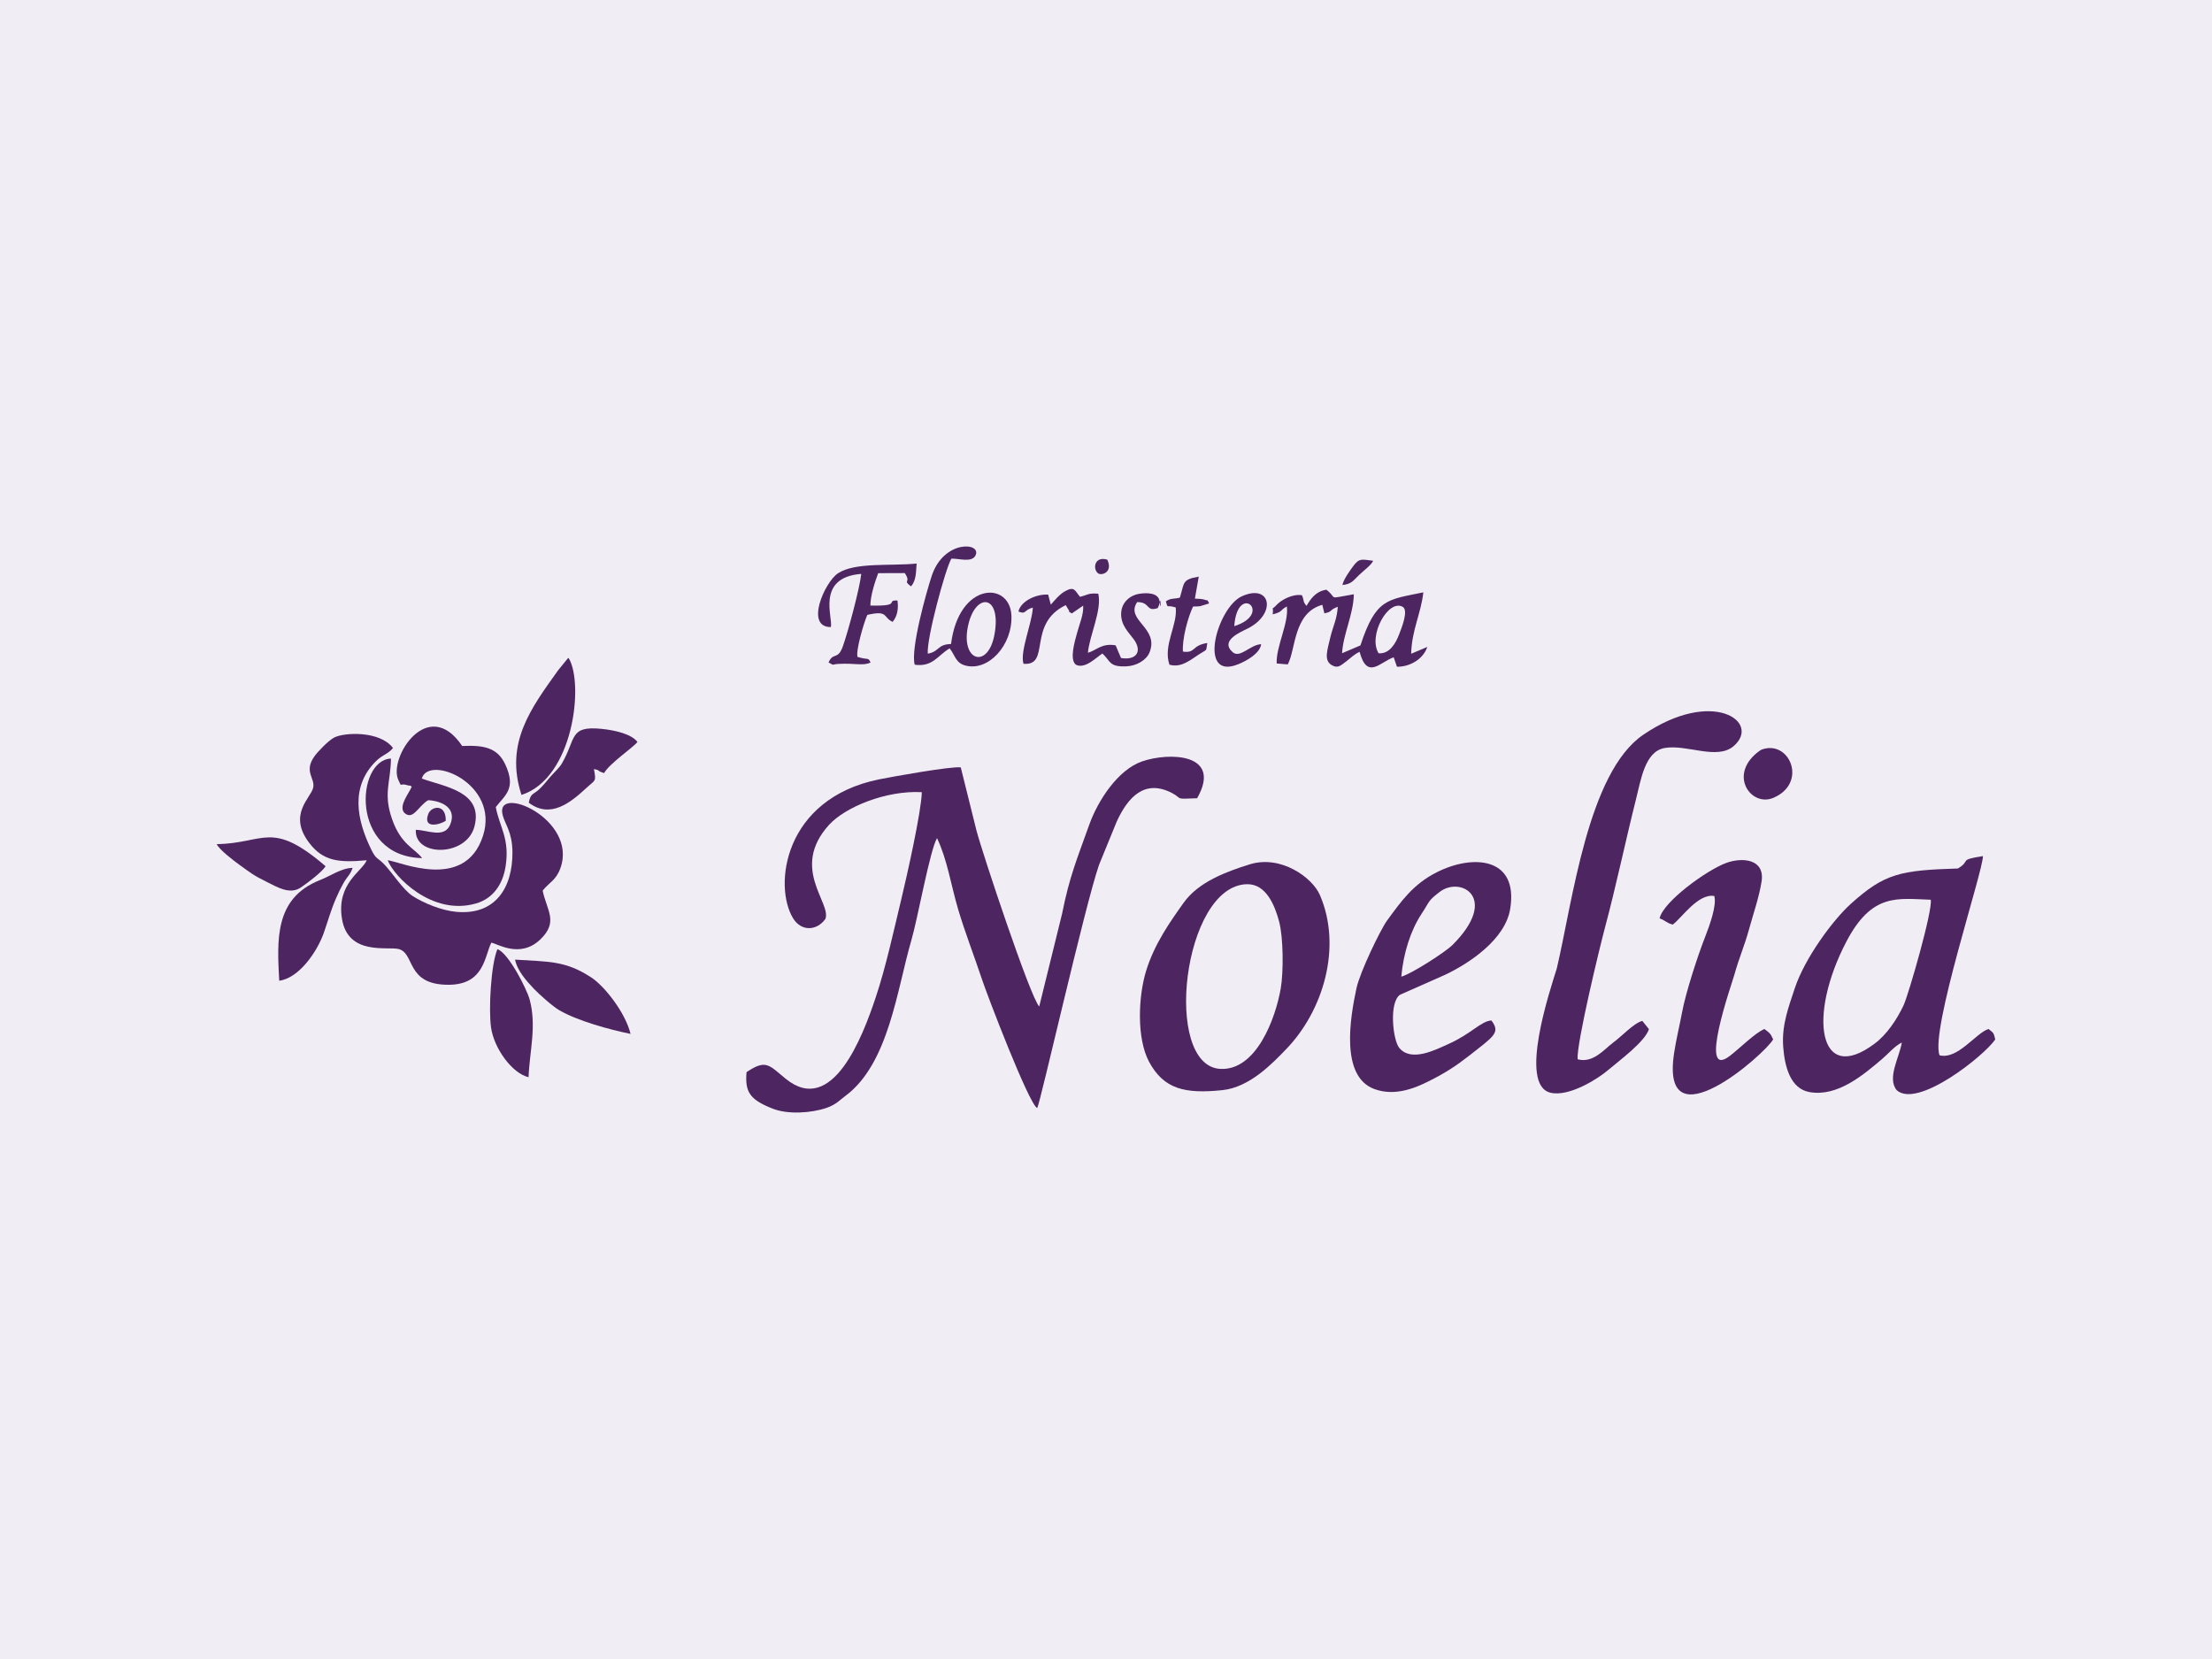 <?xml version="1.0" encoding="utf-8"?>
<!-- Generator: Adobe Illustrator 14.0.0, SVG Export Plug-In . SVG Version: 6.00 Build 43363)  -->
<!DOCTYPE svg PUBLIC "-//W3C//DTD SVG 1.1//EN" "http://www.w3.org/Graphics/SVG/1.1/DTD/svg11.dtd">
<svg version="1.1" id="Capa_1" xmlns="http://www.w3.org/2000/svg" xmlns:xlink="http://www.w3.org/1999/xlink" x="0px" y="0px"
	 width="360px" height="270px" viewBox="0 0 360 270" enable-background="new 0 0 360 270" xml:space="preserve">
<rect fill-rule="evenodd" clip-rule="evenodd" fill="#FFFFFF" width="360" height="270"/>
<rect fill-rule="evenodd" clip-rule="evenodd" fill="#F1EDF4" width="360" height="270"/>
<g id="Capa_x0020_1">
	<g id="_2288959900240">
		<path fill="#4D2661" d="M169.132,163.806c-1.453-1.486-9.281-25.071-10.207-28.622l-2.56-10.29
			c-1.437-0.231-11.198,1.52-13.312,1.949c-15.509,3.155-17.227,17.358-13.956,22.643c1.305,2.098,3.782,2.048,5.219,0.099
			c1.107-2.56-5.797-8.258,0.595-15.326c2.659-2.923,9.315-5.648,15.112-5.334c-0.066,3.138-2.428,13.642-3.287,17.209
			c-1.222,5.07-2.576,11.33-4.245,16.284c-2.098,6.276-7.036,19.307-14.6,13.163c-2.742-2.229-3.188-3.253-6.392-1.09
			c-0.281,3.237,0.545,4.477,4.229,5.93c2.478,0.991,6.276,0.743,8.803-0.116c1.552-0.545,2.164-1.288,3.039-1.932
			c7.085-5.236,8.407-17.325,10.769-25.402c0.975-3.286,3.023-14.698,4.163-16.565c1.667,3.502,2.262,7.598,3.418,11.528
			c1.123,3.782,2.577,7.498,3.865,11.363c0.858,2.609,7.663,20.381,9.018,21.041c0.528-0.892,7.713-32.751,10.058-39.571
			l2.891-7.069c1.816-3.964,4.541-6.92,8.951-4.657c1.883,0.974,0.248,1.04,4.129,0.875c4.179-7.366-4.607-7.515-8.968-5.996
			c-3.947,1.371-7.184,6.392-8.572,10.256c-2.031,5.681-3.237,8.489-4.443,14.55L169.132,163.806z"/>
		<path fill="#4D2661" d="M59.682,140.006c-0.694,1.784-5.004,3.782-4.013,9.596c1.007,5.979,7.515,4.394,9.232,4.855
			c2.675,0.728,1.14,5.831,8.093,5.813c5.846,0,5.863-4.689,6.97-6.854c0.958,0.148,4.674,2.626,7.96-0.512
			c3.022-2.891,1.057-4.707,0.396-7.961c1.09-1.371,2.18-1.668,2.891-3.667c2.874-8.042-10.917-13.872-9.381-8.538
			c0.413,1.486,1.536,2.725,1.569,5.912c0.05,5.913-2.857,10.356-9.199,9.745c-2.379-0.231-5.236-1.404-7.053-2.577
			c-1.536-1.008-3.27-3.716-4.525-5.053c-1.206-1.289-1.354-0.793-2.18-2.462c-2.428-4.921-3.419-10.306,0.76-14.435
			c1.09-1.073,1.899-1.09,2.758-2.13c-2.147-2.858-7.977-2.544-9.579-1.702c-0.991,0.528-2.742,2.378-3.221,3.072
			c-1.767,2.51,0.182,3.567-0.198,5.12c-0.413,1.685-4.129,4.327-0.661,8.918C52.58,140.172,55.14,140.419,59.682,140.006z"/>
		<path fill="#4D2661" d="M314.225,146.431c0.363,1.651-3.617,15.476-4.426,17.193c-1.041,2.213-2.692,4.739-4.708,6.227
			c-9.116,6.854-10.916-4.492-4.624-16.549C304.662,145.226,308.891,146.266,314.225,146.431z M315.662,171.75
			c-1.569-3.997,7.167-30.208,7.052-32.421c-4.112,0.645-1.833,0.677-4.063,2.015c-9.331,0.297-11.924,0.776-17.424,5.748
			c-2.906,2.609-7.515,8.852-9.133,13.758c-0.941,2.89-2.147,5.896-1.883,9.496c0.247,3.32,1.188,6.805,4.244,7.383
			c4.624,0.843,8.869-2.857,11.842-5.367c1.024-0.859,2.015-2.098,3.221-2.692c-0.363,2.345-2.461,5.797-0.825,7.763
			c3.435,3.039,14.319-5.682,16.036-8.275c-0.313-1.188-0.23-0.974-1.106-1.7C321.491,168.199,318.618,172.477,315.662,171.75z"/>
		<path fill="#4D2661" d="M208.44,160.865c-0.858,4.955-3.997,13.379-9.811,13.098c-9.479-0.462-6.16-29.877,4.327-30.059
			c3.089-0.05,4.509,3.401,5.22,6.077C208.87,152.607,208.902,158.141,208.44,160.865z M203.403,140.667
			c-3.766,1.172-8.341,2.841-10.769,6.26c-2.131,2.989-4.757,6.672-6.11,11.098c-1.272,4.146-1.569,10.95,0.495,14.799
			c2.395,4.426,5.813,5.235,11.94,4.592c4.46-0.463,8.192-4.427,10.289-6.59c6.161-6.326,9.2-16.747,5.566-25.154
			C213.609,142.847,208.506,139.098,203.403,140.667z"/>
		<path fill="#4D2661" d="M268.36,167.488l-1.074-1.337c-1.403,0.362-3.319,2.493-4.773,3.55c-1.387,1.024-3.236,3.403-5.764,2.692
			c-0.165-2.643,3.534-17.937,4.427-21.306c1.866-6.97,3.369-14.203,5.087-21.041c0.793-3.105,1.437-7.746,4.641-8.307
			c3.634-0.645,8.556,2.031,11.265-0.331c4.508-3.914-3.453-9.513-14.749-1.817c-9.001,6.144-11.479,27.119-14.056,38.02
			c-1.04,3.369-6.325,18.993-1.007,20.231c3.022,0.71,7.762-2.312,9.331-3.666C263.554,172.592,267.732,169.537,268.36,167.488z"/>
		<path fill="#4D2661" d="M228.062,158.95c0.33-3.799,1.519-7.515,3.253-10.158c1.437-2.18,1.024-2.13,2.989-3.633
			c3.403-2.626,9.812,0.958,2.049,8.671C235.312,154.87,229.828,158.455,228.062,158.95z M242.728,166.085
			c-1.651,0.066-3.287,2.163-6.938,3.799c-2.113,0.941-6.094,3.038-8.06,0.66c-1.057-1.271-1.7-7.449,0.133-8.654l7.35-3.254
			c3.996-1.899,9.777-5.78,10.57-10.719c1.387-8.473-6.128-8.919-11.975-5.945c-3.814,1.933-5.731,4.657-8.076,7.861
			c-1.04,1.437-4.394,8.324-4.971,11.017c-1.008,4.69-2.692,14.368,2.939,16.399c3.236,1.189,6.507-0.099,8.901-1.321
			c2.66-1.337,4.312-2.411,6.491-4.111C243.107,168.661,244.247,168.083,242.728,166.085z"/>
		<path fill="#4D2661" d="M66.999,128.049c-0.446,1.09-2.147,3.072-1.222,4.211c1.453,1.371,2.295-1.106,3.914-2.031
			c2.263,0.132,4.707,1.288,3.567,3.997c-0.958,2.262-3.683,0.858-5.583,0.826c-0.264,4.426,8.192,4.426,9.53-0.496
			c1.536-5.747-4.872-6.507-8.555-7.845c1.073-3.947,12.717,0.776,9.959,9.314c-2.94,9.134-13.576,4.162-15.508,3.98
			c0.991,2.609,7.185,9.101,14.353,7.036c2.741-0.776,4.376-3.056,4.838-6.078c0.694-4.509-1.007-6.375-1.602-9.612
			c1.503-1.949,3.37-2.989,1.553-6.92c-1.255-2.708-3.386-3.188-7.02-3.022c-5.583-8.275-12.023,1.949-10.405,5.5
			c0.627,1.404,0.148,0.462,1.453,0.875C67.345,128.115,66.239,127.372,66.999,128.049z"/>
		<path fill="#4D2661" d="M287.155,167.472c-1.503,0.611-4.014,3.139-5.632,4.377c-5.269,4.063,0.347-11.775,0.743-13.213
			c0.71-2.576,1.718-4.938,2.345-7.25c0.71-2.609,1.686-5.368,2.081-7.911c0.578-3.667-3.088-3.997-5.73-3.039
			c-3.155,1.14-10.29,6.309-10.867,9.034c1.105,0.413,1.105,0.743,2.146,1.007c1.47-1.09,4.096-5.086,6.755-4.657
			c0.446,1.536-0.826,4.938-1.42,6.475c-1.306,3.319-3.221,9.249-3.815,12.42c-0.446,2.379-0.941,4.294-1.305,6.672
			c-2.329,15.295,14.914,0.05,16.12-2.229C288.113,168.083,287.915,168.066,287.155,167.472z"/>
		<path fill="#4D2661" d="M224.361,106.314c-1.767-2.874,1.603-8.886,3.931-7.548c0.991,0.578-0.215,3.518-0.627,4.575
			C227.104,104.795,226.079,106.479,224.361,106.314z M212.636,98.601c-0.645-0.727-0.33-0.743-0.743-1.734
			c-1.652-0.248-3.452,0.859-4.097,1.553c-1.105,1.189-0.479-0.165-0.66,1.569c1.701-0.446,1.09-0.644,2.296-1.288
			c0.363,2.626-1.8,6.606-1.651,9.282l1.8,0.148c1.321-2.395,0.892-8.407,5.632-9.695c0.033,0.05,0.033,0.1,0.033,0.182l0.297,1.206
			c1.47-0.314,0.611-0.462,2.181-1.074c-0.148,2.065-0.728,3.039-1.173,4.806c-0.595,2.444-1.041,3.798,0.049,4.608
			c1.058,0.677,1.471,0.248,2.444-0.479c0.777-0.594,1.256-1.14,2.229-1.602c1.239,4.641,3.354,1.635,5.55,0.892l0.528,1.536
			c2.114,0.033,4.278-1.239,4.938-3.221l-2.626,1.106c0.083-3.799,1.619-6.623,1.982-9.992c-5.913,1.239-7.713,0.975-10.24,8.638
			l-2.989,1.272c0.198-3.188,1.866-6.358,1.915-9.596c-4.541,0.76-2.51,0.776-4.459-0.743
			C214.155,96.223,213.313,97.445,212.636,98.601z"/>
		<path fill="#4D2661" d="M84.869,129.371c8.472-2.709,10.207-18.085,7.68-22.28c-0.066,0.033-0.165,0.033-0.198,0.132l-1.52,1.866
			C86.454,115.232,82.11,120.897,84.869,129.371z"/>
		<path fill="#4D2661" d="M171.016,98.403l-0.429-1.635c-2.082-0.1-4.477,1.123-4.839,2.758c1.321,0.528,0.826-0.248,2.345-0.644
			c-0.1,2.478-2.147,7.184-1.52,9.149c4.509,0.38,0.512-6.457,6.871-9.546l0.413,0.677c0.479,0.677-0.413,0.033,0.579,0.677
			l1.85-1.272c0.099,1.42-0.627,3.056-1.008,4.493c-0.33,1.238-1.272,4.245-0.182,5.12c1.503,0.743,3.237-1.124,4.311-1.817
			c1.354,1.172,1.007,2.213,3.914,2.081c1.652-0.066,3.221-0.991,3.75-2.229c1.668-4.063-3.997-5.252-1.999-8.225
			c2.197-0.017,1.371,1.635,3.353,0.974l0.231-0.545c0.281-2.13,0.313,1.817,0.066-0.529c-0.149-1.437-2.048-1.453-3.287-1.255
			c-1.569,0.248-2.939,1.437-2.973,3.237c-0.033,1.899,1.205,3.022,2.064,4.179c1.404,1.932,0.463,3.452-2.081,3.039l-0.875-2.064
			c-2.279-0.396-3.056,0.793-4.509,1.206c0.231-2.758,2.312-6.953,1.685-9.612c-1.702-0.115-1.536,0.149-2.974,0.512
			c-0.825-0.958-0.858-1.833-2.526-0.859C172.337,96.817,171.643,97.726,171.016,98.403z"/>
		<path fill="#4D2661" d="M102.623,168.265c-0.859-3.501-4.228-7.746-6.342-9.149c-4.245-2.808-6.953-2.577-12.454-2.939
			c0.347,1.816,1.917,3.534,3.056,4.739c0.793,0.843,3.056,2.874,4.146,3.502C94.018,166.151,99.204,167.571,102.623,168.265z"/>
		<path fill="#4D2661" d="M161.865,103.176c-1.024,5.879-5.698,4.459-4.261-1.569C158.86,96.354,162.989,96.801,161.865,103.176z
			 M148.868,108.181c2.939,0.413,3.749-1.52,5.681-2.66c0.892,1.107,0.958,2.329,2.494,2.774c3.75,1.074,7.763-3.253,7.564-8.109
			c-0.231-5.632-8.556-5.5-9.828,4.625c-2.262,0.05-1.882,1.255-3.782,1.569c-0.215-2.46,2.857-13.758,3.832-15.458
			c1.222-0.05,3.303,0.677,3.915-0.496c1.14-2.147-5.12-2.676-7.102,3.286C150.783,96.289,148.157,105.653,148.868,108.181z"/>
		<path fill="#4D2661" d="M86.058,130.642c3.535,2.676,6.838-0.049,9.365-2.395c1.486-1.371,1.635-0.958,1.238-3.088
			c1.255,0.264,0.214,0.198,1.652,0.661c0.908-1.603,4.69-4.113,5.434-5.07c-1.008-1.322-3.732-1.916-5.863-2.131
			c-5.318-0.528-4.079,1.619-6.458,5.665c-0.396,0.677-1.305,1.503-1.85,2.131c-0.495,0.578-1.206,1.486-1.866,2.081
			C86.784,129.337,86.338,129.089,86.058,130.642z"/>
		<path fill="#4D2661" d="M45.445,159.61c3.221-0.412,6.177-4.724,7.25-7.779c0.661-1.882,1.173-3.765,1.999-5.647
			c0.396-0.909,0.792-1.734,1.188-2.429c0.611-1.09,1.156-1.42,1.503-2.51c-1.8,0.017-3.6,1.321-5.334,1.998
			C44.619,146.184,45.098,153.054,45.445,159.61z"/>
		<path fill="#4D2661" d="M80.955,154.475c-1.058,2.477-1.454,9.826-1.041,12.733c0.462,3.353,3.403,7.481,6.111,8.108
			c0.148-4.178,1.354-8.34,0.165-12.684C85.727,160.965,82.771,155.102,80.955,154.475z"/>
		<path fill="#4D2661" d="M35.271,137.38c0.363,0.859,2.791,2.726,3.766,3.419c1.701,1.223,2.196,1.668,4.492,2.791
			c1.668,0.826,3.65,2.031,5.417,0.859c1.057-0.71,3.469-2.527,4.046-3.469C44.124,133.367,43.1,137.265,35.271,137.38z"/>
		<path fill="#4D2661" d="M135.208,102.053c0.446-1.387-2.526-8.06,4.955-8.654c-0.182,2.081-2.097,9.249-2.956,11.693
			c-0.859,2.478-1.585,0.941-2.362,2.725c1.14,0.578,0.248,0.314,1.652,0.231c2.642-0.148,4.029,0.363,5.186-0.231
			c-0.429-0.908-0.297-0.347-2.13-0.908c-0.281-1.057,1.024-5.549,1.602-6.837c3.435-0.793,2.494,0.363,4.112,1.139
			c0.76-0.875,0.991-2.147,0.793-3.485c-2.064-0.049,0.843,0.958-4.409,0.826c0-1.635,0.809-4.03,1.271-5.269l4.327-0.016
			c1.124,1.667-0.446,1.057,1.008,2.164c0.875-0.941,0.809-2.362,0.924-3.716c-4.211,0.429-10.008-0.248-12.799,1.585
			C134.202,94.753,130.981,102.069,135.208,102.053z"/>
		<path fill="#4D2661" d="M68.699,139.659c-1.222-1.618-3.435-2.163-4.888-6.342c-1.47-4.195-0.231-5.946-0.182-9.86
			C57.915,123.672,56.924,139.395,68.699,139.659z"/>
		<path fill="#4D2661" d="M286.494,122.103c-5.45,3.799-1.569,9.315,2.114,7.746c5.648-2.395,2.659-9.513-1.883-7.862
			C286.676,122.004,286.561,122.054,286.494,122.103z"/>
		<path fill="#4D2661" d="M200.876,101.904C201.388,94.67,207.317,99.873,200.876,101.904z M205.253,104.844
			c-1.751,0.05-3.436,2.346-4.624,1.305c-2.147-1.883,1.238-3.254,2.444-3.865c4.739-2.395,3.766-7.366-0.941-5.251
			c-4.063,1.816-7.334,13.823-0.595,11.065C202.99,107.503,205.071,106.297,205.253,104.844z"/>
		<path fill="#4D2661" d="M192.023,97.263c-0.99,0.264-1.47,0.033-2.279,0.611c0.413,1.304-0.065,0.462,1.603,0.991
			c0.33,2.89-2.098,6.126-1.024,9.315c1.883,0.495,3.139-0.579,4.922-1.751c1.321-0.843,0.991-0.347,1.238-1.784
			c-2.643,0.43-1.816,1.685-3.963,1.404c-0.149-2.048,0.81-5.599,1.651-7.333c0.297-0.016,0.925-0.016,1.172-0.066l1.438-0.446
			c-0.43-0.776,0.066-0.314-0.825-0.627c-0.381-0.132-1.024-0.116-1.487-0.149l0.628-3.584
			C192.304,94.323,192.783,94.852,192.023,97.263z"/>
		<path fill="#4D2661" d="M218.482,95.215c1.52-0.182,1.7-0.677,2.708-1.635c0.743-0.727,1.916-1.536,2.296-2.312
			c-1.932-0.248-2.279-0.463-3.319,0.958C219.688,92.903,218.664,94.257,218.482,95.215z"/>
		<path fill="#4D2661" d="M72.547,133.582c0.05-2.874-2.378-2.362-2.84-1.123C68.749,134.986,71.64,134.209,72.547,133.582z"/>
		<path fill="#4D2661" d="M180.215,91.086c-2.048-0.627-2.428,1.438-1.536,2.197C179.207,93.746,181.189,93.201,180.215,91.086z"/>
	</g>
</g>
</svg>
